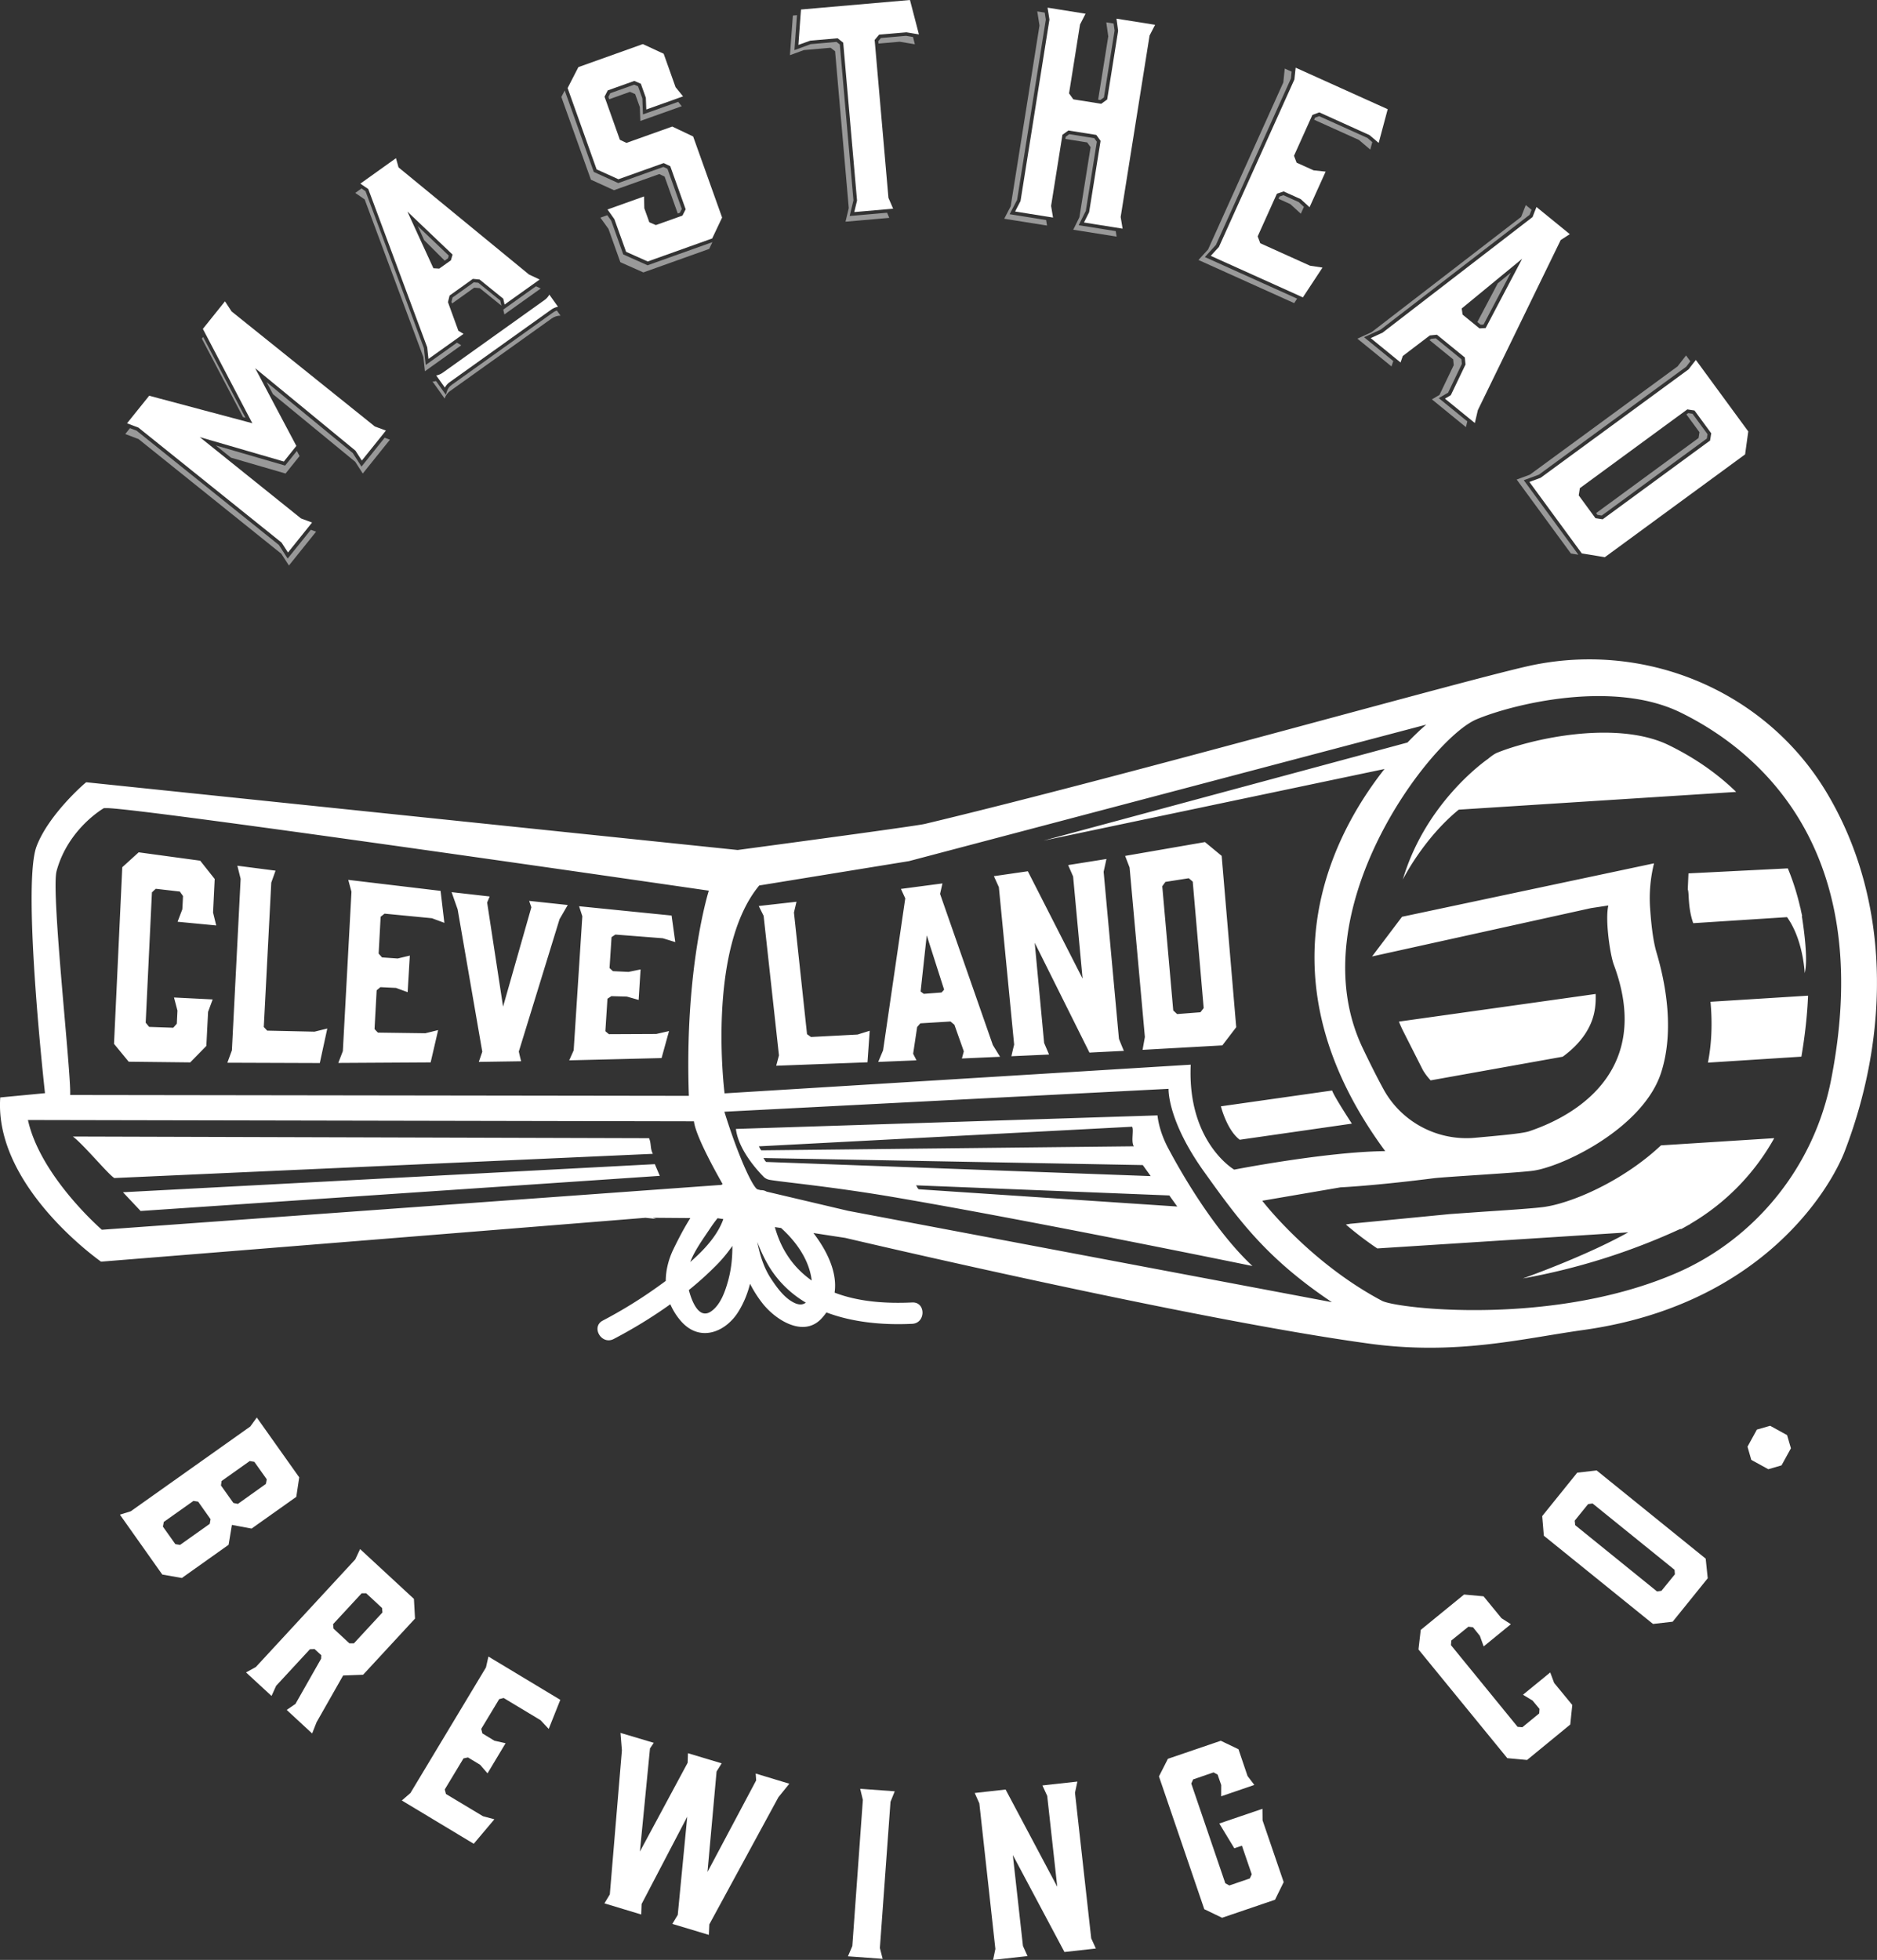 <svg xmlns="http://www.w3.org/2000/svg" viewBox="0 0 120 125.274" fill="#fff"><rect x="0" y="0" width="120" height="125.274" fill="#333333" stroke="none"/><path d="M23.111 29.825l-.559-.869-5.51-4.531.407.767 5.261 4.323.483.751 1.736-2.162-.337-.125zm-4.721 5.878l-.559-.868-9.1-7.308-.424-.16-.299.375.849.322 9.129 7.332.485.75 1.736-2.161-.335-.124zm-3.622-6.45l3.488 1.014.896-1.117-.174-.326-.75.935-4.431-1.287zm.925-2.552l-2.703-5.161-.085.103 2.631 5.015zM40.275 5.87l.332.144.298.831.033.887 2.647-.943-.227-.28-2.253.803-.039-1.023-.275-.77-.244-.107-1.532.546-.122.239.054.147zm-.429 10.392l-.77-2.158-.252-.348-.44.157.516.716.76 2.129 1.471.655 4.208-1.502.206-.433-4.144 1.479zm2.304-5.137l.339.161.841 2.362.135-.048.124-.239-.917-2.571-.256-.121-2.891 1.033-1.563-.712-1.858-5.207-.215.414 1.889 5.288 1.475.672zM57.927 2.29l-1.611.141-.163.197.011.157 1.353-.118.971.163-.118-.465zm-3.607 11.517l.242-1.004-.871-9.959-.213-.166-1.646.144-1.043.381.163-2.233-.262.023-.188 2.533.894-.325 1.704-.149.289.223.875 10.027-.209.868 2.798-.244-.141-.328zm14.643.588l.456-.918.704-4.419-.165-.227-1.599-.255-.225.165-.023.14 1.394.222.219.303-.716 4.482-.393.795 2.772.442-.058-.353zm-4.415-.703l.477-.916 1.836-11.524-.07-.448-.477-.076.143.9-1.842 11.56-.413.793 2.736.436-.058-.353zm5.798-7.298l.229-.165.683-4.279-.064-.446-.467-.074.126.896-.646 4.044zm17.259 3.168l.128-.478-.316-.27-3.083-1.39-.263.1-.056.129 2.864 1.292zm-9.869 6.093l4.797-10.639.043-.434-.44-.2-.091.89-4.81 10.673-.615.672 6.119 2.758.188-.286-5.897-2.659zm4.318-3.177l-.254.085-.063.142.756.341.671.613.198-.438-.334-.305zm12.396 8.107l.214.172.18-.009 1.747-3.322-.838.687zm-6.179.481l9.519-7.335.126-.321-.371-.303-.296.759-9.556 7.363-.911.419 2.178 1.773.116-.342-1.869-1.524zm4.31 4.031l.88-1.841-.029-.294-1.638-1.336-.295.03-.109.081 1.513 1.231.037.373-.91 1.9-.485.287 2.175 1.774.087-.368-1.823-1.486zm15.626 1.351l-.277-.043-.116.083.836 1.139-.057.369-6.55 4.801.084.114.275.042 6.719-4.923.043-.277zm-9.819 3.889l9.418-6.901.26-.341-.275-.376-.539.7-9.443 6.921-.844.312 3.465 4.727.479.078-3.49-4.762zm-63.021-10.37l-6.494 4.637c-.151.107-.25.244-.305.422l-.064.208-.626-.877c-.072.018-.147.028-.225.028l.775 1.089c.064-.199.177-.359.345-.479l6.494-4.636c.169-.12.359-.182.568-.184l-.234-.327c-.083.027-.163.067-.235.12zm-5.049-1.58l.357.033 1.381 1.117-.074-.326-1.406-1.138-.283-.027-1.363.972-.066.277.039.103zm-1.103 3.517l-1.997 1.425-.116-1.077-3.734-10.03-.256-.176-.399.287.601.413 3.752 10.076.099.908 2.323-1.659zm5.356-3.464l-.305-.142-2.09 1.491.07.31zm-6.141-1.78l.213-.153.048-.167-1.984-1.891.411.903z" opacity=".5"/><path d="M58.379 67.349l.256-1.704.205-.235 1.928-.118.25.211.601 1.697-.124.456 2.441-.108-.462-.752-3.374-9.66.153-.669-2.655.351.277.603-1.417 9.712-.312.743 2.447-.101-.215-.424zm.869-7.564l1.111 3.473-.163.18-1.138.087-.202-.149.392-3.591zm20.011 13.066l7.168-1.03s-1.152-1.76-1.262-2.117l-7.111 1.01s.378 1.514 1.205 2.137zm-29.459-5.39l-.176.659 5.836-.219.142-2.016-.779.242-2.976.155-.252-.179-.836-7.775.163-.69-2.414.273.312.626.981 8.923zm15.037-.693a25.88 25.88 0 0 0-.176.745l2.408-.109-.316-.739-.602-6.406 3.5 7.021 2.201-.111a23.54 23.54 0 0 1-.316-.77l-.979-10.674.18-.82-2.449.39.318.727.605 6.529-3.5-6.862-2.17.314.318.702.977 10.063zm8.357-.485l-.147.822 5.099-.285.888-1.161-.931-10.953-1.068-.882-5.103.884.285.743.977 10.833zm1.317-9.914l1.489-.233.254.217.7 8.082-.207.267-1.491.116-.248-.231-.702-7.938a9.81 9.81 0 0 1 .206-.281zM30.832 67.229l-.221.646 2.707-.041a12 12 0 0 1-.149-.622l2.604-8.46.524-.905-2.468-.264.142.409-1.809 6.352-1.018-6.656.161-.386-2.433-.277.386 1.101 1.576 9.103zm75.871-19.593c-2.635-1.295-6.733-.834-9.674.029-.517.149-.991.316-1.348.463-.135.064-.33.192-.548.378 0 0-3.963 2.685-5.447 7.711 0 0 1.301-2.608 3.574-4.465l17.736-1.134c-1.34-1.305-2.833-2.268-4.293-2.982zM90.946 68.357c.145.258.32.485.518.698l8.443-1.512c.764-.557 1.47-1.291 1.84-2.232.213-.539.291-1.13.265-1.778l-12.576 1.766a7.75 7.75 0 0 0 .233.531l1.278 2.527zm8.855 8.546a7.89 7.89 0 0 1-1.053.24c-.564.079-1.916.177-3.905.307l-2.166.153-.465.046-5.891.573-.277.048c.597.51 1.268 1.032 2.009 1.528l16.043-1.028c-2.783 1.555-6.736 2.947-6.736 2.947a41.81 41.81 0 0 0 10.046-3.157l.091-.006.425-.239.143-.075-.01-.006a14.56 14.56 0 0 0 5.375-5.484l-7.24.46c-1.999 1.879-4.567 3.165-6.389 3.692zm8.101-20.049c.101.21-.014 1.107.349 2.154l5.997-.386c1.045 1.448 1.129 3.575 1.129 3.575.221-.797-.033-2.711-.181-3.64h.021l-.091-.411-.014-.097-.01-.004c-.207-.91-.477-1.757-.803-2.54l-6.352.32zm8.886-6.183c-3.843-6.426-11.39-9.65-18.735-8.171-3.447.694-25.852 7.039-38.919 10.162-.502.124-7.692 1.093-11.975 1.669l-41.644-4.33c-.05.014-2.42 2.065-3.184 4.113-.933 2.532.545 15.76.545 15.76l-2.86.273c-.405 5.72 6.445 10.496 6.445 10.496l34.801-2.804.692.072s-.083-.025-.217-.072l2.398.018c-.417.659-.779 1.363-1.078 1.982-.32.657-.491 1.355-.495 2.034-.151.117-.314.229-.459.335a29.72 29.72 0 0 1-3.562 2.199c-.779.405-.087 1.584.694 1.179 1.245-.65 2.462-1.392 3.62-2.22.175.401.413.785.735 1.138 1.22 1.318 2.846.605 3.63-.687.347-.562.578-1.156.733-1.761.211.421.47.832.78 1.231.795 1.03 2.567 2.213 3.736 1.044.141-.145.258-.291.368-.442 1.714.649 3.667.815 5.482.727.878-.042.878-1.407 0-1.365-1.677.079-3.434-.039-4.962-.628.186-1.262-.45-2.631-1.353-3.81l2.036.312s22.155 5.223 33.571 6.767c5.551.744 9.719-.336 13.625-.882 11.491-1.608 15.826-9.137 16.705-11.433 2.896-7.548 2.928-16.078-1.154-22.907zm-68.247 5.927l9.573-1.557 33.069-8.725s-.485.401-1.2 1.144l-23.26 6.269 21.79-4.576c-3.44 4.367-8.086 13.408.047 24.425-3.803.039-9.655 1.183-9.655 1.183s-3.009-1.747-2.78-6.709l-29.801 1.834c0 0-1.179-9.202 2.216-13.288zm-44.924-.921c.741-2.728 3.027-4.023 3.027-4.023h.171c1.98-.037 38.501 5.276 38.501 5.276s-1.565 4.9-1.276 13.115L4.485 69.99c.078-1.357-1.235-12.964-.867-14.313zm2.895 22.926S2.59 75.215 1.786 71.59l42.58.083c.112 1.01 1.642 3.669 1.835 4.016-.025.01-.056.029-.089.048zm38.879-.074c.151-.227.31-.448.483-.662h.008l.362.055c-.36 1.024-1.198 1.949-2.117 2.744.302-.778.87-1.54 1.264-2.137zm1.148 3.374c-.184.651-.469 1.475-1.045 1.895-.76.566-1.235-.497-1.454-1.34a21.2 21.2 0 0 0 1.708-1.536 8.9 8.9 0 0 0 1.074-1.287c.004.745-.064 1.483-.283 2.269zm4.229 1.365c-.624-.304-1.09-.958-1.462-1.516-.473-.708-.727-1.53-.888-2.369.211.576.477 1.125.781 1.623.609.975 1.404 1.712 2.319 2.257-.177.137-.421.166-.751.006zm-.498-3.135c-.32-.508-.562-1.094-.731-1.699l.396.058c1.002.9 1.807 2.067 1.96 3.358-.624-.44-1.185-1.002-1.625-1.718zm3.979-2.732l-5.241-1.235a.68.68 0 0 0-.374-.093l-.198-.049c-.275-.08-1.185-1.943-2.125-4.964l28.397-1.464s-.097 2.013 2.307 5.35c2.197 3.066 3.973 5.499 8.134 8.287l-30.9-5.833zm62.821-8.407c-1.098 5.652-4.917 10.191-9.806 12.338-7.907 3.465-17.948 2.321-18.911 1.813-4.652-2.464-7.655-6.395-7.655-6.395l5.005-.857c.066-.002 2.157-.101 5.897-.574l.06-.006h-.012c.789-.097 5.489-.355 6.405-.487a5.33 5.33 0 0 0 .721-.169c2.236-.651 6.378-2.941 7.413-6.061.861-2.633.335-5.644-.291-7.742-.238-.816-.347-1.97-.407-2.881a9.26 9.26 0 0 1 .256-2.79l-16.111 3.416-1.916 2.536 13.996-3.089 1.111-.169c-.217.909.109 3.149.353 3.795 2.4 6.453-1.986 9.485-5.417 10.637-.431.147-1.943.277-3.477.417-2.37.21-4.659-.989-5.817-3.073-.413-.756-.853-1.628-1.346-2.66-4.149-8.7 4.343-19.783 7.275-21.014 2.265-.954 8.7-2.565 13.049-.435s12.621 8.173 9.625 23.45zm-7.88-1.072l5.976-.382c.237-1.388.376-2.688.427-3.899l-6.238.391c.117 1.256.093 2.581-.164 3.89zm-34.489 5.501c-.642-1.193-.698-2.129-.698-2.129l-26.954.865c.147 1.268 1.272 2.55 1.737 3.023.109.126.258.202.419.231.898.157 4.093.44 8.243 1.159 8.985 1.546 22.392 4.303 22.622 4.349-2.179-2.039-4.173-5.251-5.369-7.498zm-26.027.105c-.159-.19 0 0-.161-.256l23.863-1.254c.128.19-.085.972.114 1.251zm.305.741c-.165-.187 0 0-.173-.25l24.255.45.506.705zm9.755 1.747c-.167-.192 0 0-.169-.252l16.191.647.508.708zm-15.96-10.112l-.818.186-3.025.014c-.08-.066-.157-.126-.229-.192l.134-2.075.248-.164.991.027.754.214.124-1.95-.772.159-.995-.048a5.46 5.46 0 0 1-.217-.202l.128-1.972c.083-.054.163-.113.248-.165l3.03.236.797.245-.236-1.697-5.914-.595.207.64-.553 8.57-.285.64 5.904-.145.477-1.726zm-1.035 7.847c-.186-.355-.089-.651-.244-.999l-36.839-.107c.677.497 2.278 2.438 2.653 2.653l34.431-1.547zM7.861 76.206l1.129 1.198 33.192-2.245-.318-.748zm4.299-8.297l1.032-1.054.111-2.18.293-.793-2.472-.124.221.837-.041.84c-.078.085-.147.171-.231.256l-1.538-.053c-.078-.093-.146-.182-.221-.268l.399-8.327c.078-.078.159-.155.25-.233l1.536.178c.064.097.132.186.2.283-.01.283-.025.57-.043.851l-.303.795 2.47.236-.202-.826.105-2.144-.927-1.169-3.932-.535-1.049.952-.529 11.29.939 1.142 3.932.044zm15.851-2.067l-.82.202-3.027-.041a3.08 3.08 0 0 1-.219-.231l.135-2.474.239-.2.997.048.745.272.14-2.338-.776.186-1.003-.07c-.068-.082-.145-.163-.215-.243l.128-2.354.25-.2 3.029.293.795.295-.242-2.044-5.902-.704.205.762-.551 10.183-.291.758 5.904-.035.479-2.067zm-7.087-.101l-.816.202-3.025-.066c-.074-.078-.142-.155-.219-.232l.479-9.231.273-.762-2.441-.316.209.838-.558 10.961-.291.793 5.91.021.479-2.206zm-1.982 29.936l.188-1.247-2.712-3.824-.417.574-7.642 5.419-.694.215 2.709 3.828 1.251.221 2.99-2.123.211-1.27 1.258.234zm-5.532 1.724l-1.9 1.348-.3-.051-.795-1.119.056-.299 1.896-1.344.301.048.793 1.121zm1.511-1.334l-.795-1.119.041-.285 1.799-1.276.295.051.793 1.117-.056.295-1.788 1.276zm98.248-4.933l-.849.244-.599 1.092.242.843 1.088.597.845-.246.601-1.092-.246-.842zM68.726 114.59l.153-.715-2.235.248.306.667.642 5.809-3.302-6.215-1.974.221.295.663 1.025 9.306-.145.699 2.201-.242-.293-.65-.647-5.811 3.3 6.199 2.009-.223-.298-.65zm11.985 1.026l-2.759.94.96 1.582.487-.165.626 1.83-.12.264-1.311.449-.258-.14-2.176-6.375.12-.264 1.305-.448.258.138.232.669-.004.721 2.121-.727-.434-.57-.58-1.712-1.131-.541-3.381 1.153-.572 1.125 2.898 8.487 1.138.549 3.384-1.152.554-1.127-1.35-3.948zm21.366-21.628l-1.241.142-2.241 2.777.105 1.253 6.979 5.64 1.258-.143 2.241-2.777-.13-1.254zm4.144 7.692l-.283.043-5.234-4.237-.029-.289.855-1.057.285-.041 5.243 4.24.021.287zm-79.758.518l-3.442-3.184-.308.659-6.358 6.881-.626.344 1.631 1.504.295-.65 2.158-2.334.299-.012.427.392-.01.225-1.64 2.888-.56.384 1.627 1.505.283-.718 1.698-2.988 1.278-.048 3.318-3.589zm-3.837 2.841l-.287.002-1.016-.943-.027-.285 1.825-1.972h.293l1.01.938.027.287zm76.483 1.861l-1.743 1.425.611.37.446.535-.019.289-1.078.884-.304-.027-4.26-5.221.023-.297 1.092-.882.293.035.44.549.244.676 1.737-1.419-.599-.384-1.146-1.399-1.245-.115-2.771 2.261-.144 1.251 5.678 6.947 1.264.116 2.761-2.265.13-1.249-1.16-1.411zm-68.041-.318l-4.828 8.025-.55.477 4.597 2.767 1.32-1.565-.733-.198-2.364-1.42-.076-.289 1.198-1.985.285-.062.774.467.477.55 1.155-1.925-.717-.161-.768-.467-.072-.289 1.148-1.902.287-.072 2.356 1.418.523.559.741-1.859-4.595-2.767zm17.274 7.219l-3.11 5.851.58-6.421.326-.522-2.156-.647-.019.611-3.052 5.675.644-6.591.242-.359-2.129-.634.091 1.115-.772 9.208-.345.572 2.352.712.025-.669 2.918-5.582-.607 6.277-.347.575 2.334.702.031-.671 4.415-8.124.7-.867-2.15-.65zm6.822 1.245l-.673 9.34-.279.659 2.218.161-.178-.692.679-9.344.272-.673-2.21-.161zM8.846 27.329l9.156 7.353.409.634 1.237-1.539.303-.377-.708-.263-5.041-4.048-1.431-1.15 5.375 1.561.717-.893.083-.105-1.953-3.683-.68-1.285 6.41 5.27.409.635 1.237-1.54.303-.378-.708-.262-9.158-7.353-.423-.646-1.413 1.762.172.327 2.99 5.704-.456-.122-6.139-1.636-1.416 1.762.334.126zm30.69-15.872l2.895-1.033.421.201.983 2.752-.207.405-.219.078-1.478.527-.419-.181-.32-.895-.017-.755-2.336.835.206.287.235.334.748 2.083 1.384.618 4.12-1.471.428-.903.206-.433-1.852-5.184-1.336-.633-2.928 1.045-.421-.201-.894-2.512-.087-.239.207-.404 1.699-.606.417.181.318.893.031.752 1.887-.672.462-.166-.479-.589-.76-2.136-1.332-.617-4.12 1.471-.227.441-.462.899 1.854 5.196zm14.015-9.011l.357.281.884 10.094-.178.734 2.003-.174.483-.042-.301-.693-.859-9.84-.023-.251.285-.34 1.747-.149.361.06.438.074-.572-2.2-6.966.608-.027.342-.14 1.921.756-.272zm13.771 11.461l-.124-.746.688-4.314.037-.231.38-.275 1.786.284.273.379-.733 4.561-.328.657 1.99.317.479.077-.124-.746 1.848-11.597.353-.687-2.468-.393.048.351.056.427-.7 4.388-.378.275-.235-.037-1.551-.247-.273-.38.702-4.406.353-.687-2.429-.387.056.352.064.41-1.848 11.598-.347.67 1.949.311zm15.973 5.102l1.255-1.906-.799-.12-3.18-1.435-.166-.438 1.124-2.496.107-.232.428-.146 1.09.49.307.279.261.24 1.028-2.275-.768-.082-1.088-.491-.167-.439 1.08-2.398.097-.214.44-.164 3.205 1.45.252.211.341.292.576-2.155-5.884-2.654-.039.355-.041.396-4.826 10.706-.522.57 5.646 2.545zm4.336 2.603l1.539 1.256.37.301.142-.413 1.529-1.163.202-.152.452-.045 1.784 1.453.044.45-.94 1.96-.376.223 1.487 1.211.425.346.193-.824 5.296-10.871.582-.377-2.129-1.735-.132.331-.12.313-.027.019-9.563 7.37zm8.394-4.012l1.289-1.059-2.333 4.426-.393.024-.243-.197-.839-.685-.056-.391zm1.753 13.206l3.349 4.568 1.004.163.469.078 8.968-6.572.202-1.466-3.349-4.568-.219.277-.25.324-9.457 6.93zm3.224.397l6.68-4.896.19-.139.461.071 1.069 1.457-.074.463-6.866 5.034-.463-.072-.138-.188-.93-1.269zM23.543 12.082l.012.031 3.758 10.09.078.74 1.65-1.177.593-.424-.33-.201-.586-1.61-.079-.221.103-.418 1.491-1.067.426.041 1.516 1.226.083.375 1.784-1.273.458-.327-.685-.324L25.48 10.7l-.165-.589-2.276 1.626.256.177zm5.39 4.191l-.105.364-.246.176-.498.355-.376-.021-1.024-2.231-.638-1.393zm-1.047 7.725l.204.283.351.492a.99.99 0 0 1 .306-.344l6.494-4.637a1.15 1.15 0 0 1 .231-.125c.064-.026.132-.047.202-.06l-.554-.776a1.04 1.04 0 0 1-.314.351l-6.494 4.636c-.132.093-.273.154-.425.183z"/></svg>